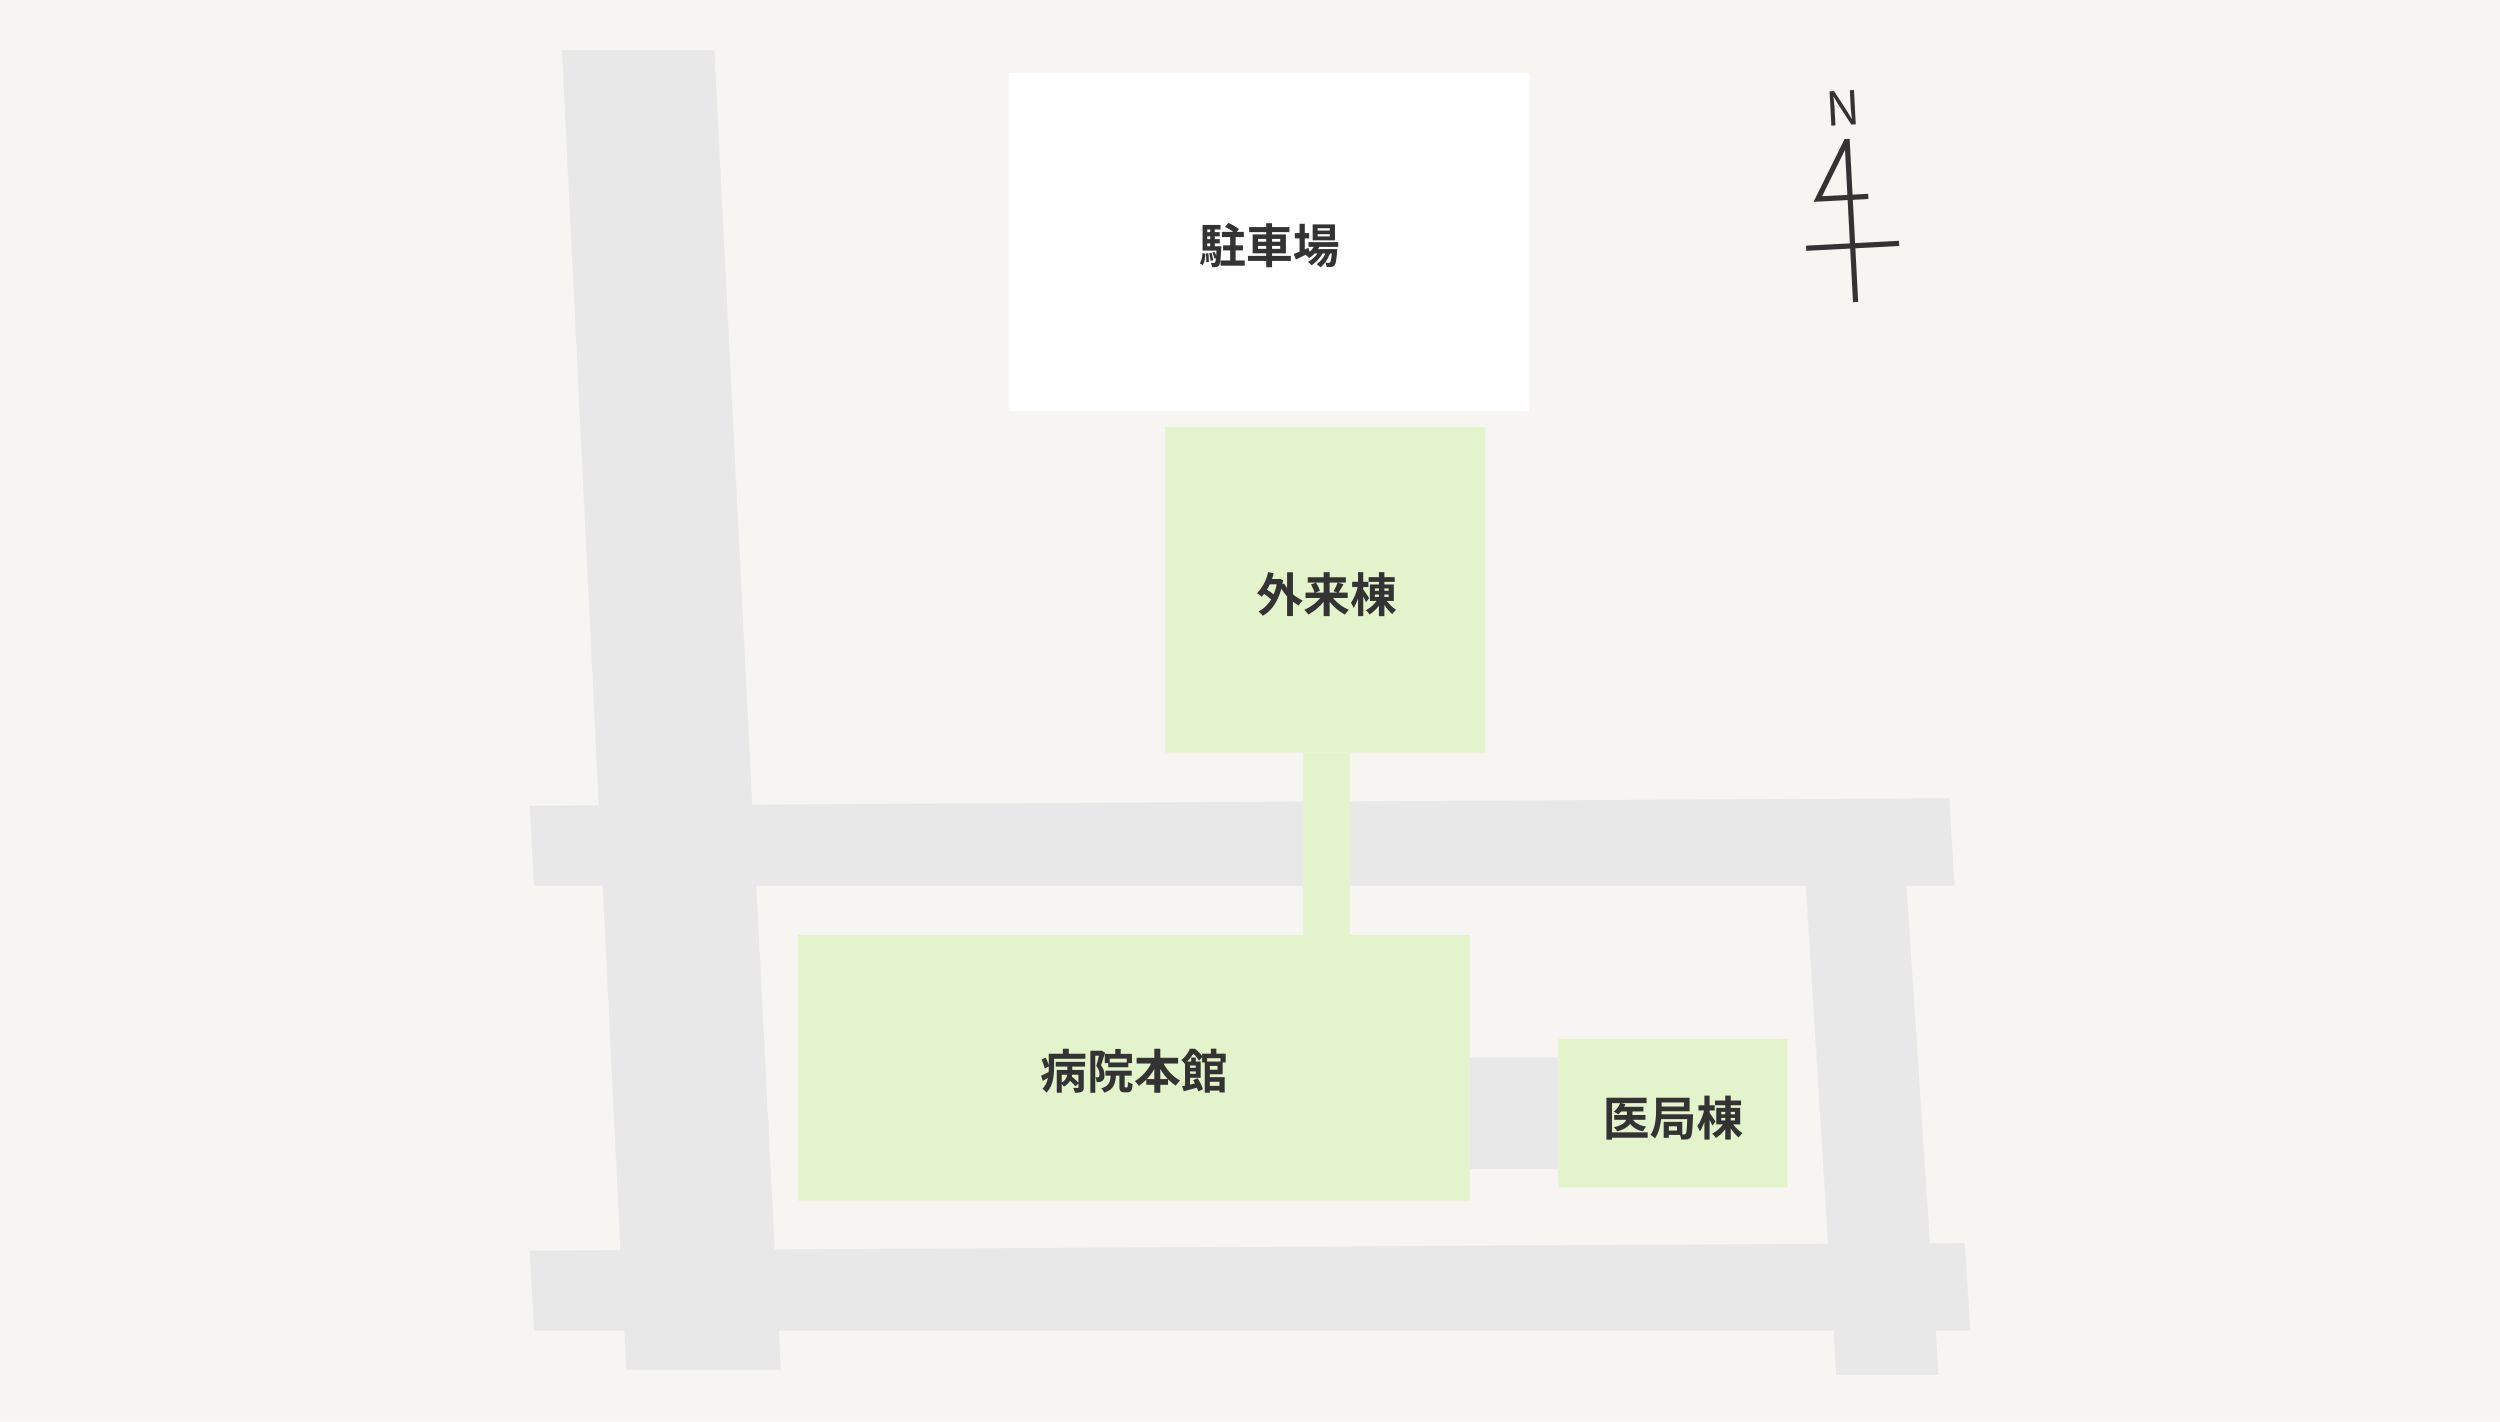 <svg xmlns="http://www.w3.org/2000/svg" width="960" height="546" viewBox="0 0 960 546">
  <g id="グループ_65108" data-name="グループ 65108" transform="translate(5143 7601)">
    <path id="パス_204532" data-name="パス 204532" d="M0,0H960V546H0Z" transform="translate(-5143 -7601)" fill="#f7f5f2"/>
    <path id="パス_204533" data-name="パス 204533" d="M1.812,0H3.389V-6.927c0-1.389-.127-2.786-.205-4.116h.079L4.687-8.329,9.481,0H11.2V-13.2H9.609V-6.34c0,1.371.127,2.858.234,4.181h-.09L8.33-4.887,3.517-13.2H1.812Z" transform="translate(-4441.572 -7552.671) rotate(-3)" fill="#333"/>
    <path id="パス_204534" data-name="パス 204534" d="M0,0H258V102H0Z" transform="translate(-4836.588 -7242)" fill="#e3f4cd"/>
    <path id="パス_204535" data-name="パス 204535" d="M0,0H123V125H0Z" transform="translate(-4695.588 -7437)" fill="#e3f4cd"/>
    <path id="パス_204536" data-name="パス 204536" d="M0,0H200V130H0Z" transform="translate(-4755.588 -7573)" fill="#fff"/>
    <path id="パス_204537" data-name="パス 204537" d="M0,0H88V57H0Z" transform="translate(-4544.588 -7202)" fill="#e3f4cd"/>
    <path id="パス_203514" data-name="パス 203514" d="M5900.375-9014.732l24.693,506.7H5984.4l-25.5-506.7Z" transform="translate(-10827.588 1433)" fill="#e8e8e8"/>
    <path id="パス_203516" data-name="パス 203516" d="M5907.375-8870.732l13.693,220.7H5960.4l-14.5-220.7Z" transform="translate(-10358.963 1577)" fill="#e8e8e8"/>
    <path id="パス_203515" data-name="パス 203515" d="M5900.375-8724.591l1.636,30.717h545.531l-2.058-33.653Z" transform="translate(-10839.959 1433)" fill="#e8e8e8"/>
    <path id="パス_203517" data-name="パス 203517" d="M5900.375-8724.591l1.636,30.717h551.531l-2.058-33.653Z" transform="translate(-10839.959 1603.839)" fill="#e8e8e8"/>
    <path id="パス_204538" data-name="パス 204538" d="M8.8-11.963v2h8.427v-2Zm.452,5.171v1.954h7.633V-6.792ZM11.973-11.2V.223h2.095V-11.2ZM9.991-13.866a16.608,16.608,0,0,1,3.989,2.594L15.344-13a17.54,17.54,0,0,0-4.087-2.413Zm-7.584,2v1.631h5.57v-1.631Zm0,2.7V-7.53h5.57V-9.161ZM1.371-6.435v1.673H7.533V-6.435Zm2.95-7.17v8.116H6.065v-8.116ZM5.131-4a10.561,10.561,0,0,1,.821,2.338l.9-.346A10.171,10.171,0,0,0,5.98-4.291Zm-1.238.23a14.236,14.236,0,0,1,.545,2.94l.977-.2a14.07,14.07,0,0,0-.609-2.9Zm-1.264.126a18.9,18.9,0,0,1,.149,3.35l1-.132a18.816,18.816,0,0,0-.2-3.318ZM1.273-3.8A7.824,7.824,0,0,1,.313.176L1.419.783c.754-1.006.938-2.692,1.042-4.356Zm.1-10.832v9.387h1.8v-7.644h5.1v-1.744Zm5.4,8.2v.3C6.628-2.06,6.432-.608,6.152-.255a.527.527,0,0,1-.484.222A9.333,9.333,0,0,1,4.546-.094a4.679,4.679,0,0,1,.443,1.687,9.326,9.326,0,0,0,1.626-.044A1.516,1.516,0,0,0,7.7.916c.45-.564.652-2.269.848-6.616.018-.234.032-.735.032-.735ZM8.3-.991v2h9.269v-2ZM19.255-13.814v1.954H34.725v-1.954ZM18.813-2.752V-.794H35.269V-2.752Zm7-12.535V1.631h2.239V-15.287ZM22.691-6.554h8.5v1.108h-8.5Zm0-2.7h8.5v1.086h-8.5Zm-2.08-1.733v7.273H33.375V-10.99Zm21.46,2.957v1.818h11.4V-8.034ZM44.036-5.36v1.7h7.4v-1.7Zm.683-2.008A8.845,8.845,0,0,1,40.878-3.2a9.916,9.916,0,0,1,1.453,1.3,11.874,11.874,0,0,0,4.24-5ZM51.1-5.36v.294c-.208,3.2-.468,4.45-.769,4.771a.574.574,0,0,1-.53.208,12.688,12.688,0,0,1-1.291-.062,4.207,4.207,0,0,1,.481,1.7,12.23,12.23,0,0,0,1.83-.044,1.746,1.746,0,0,0,1.2-.6c.486-.546.774-2,1.024-5.519.032-.252.05-.749.05-.749ZM45.57-11.075h4.655v.861H45.57Zm0-2.267h4.655v.857H45.57Zm-1.916-1.491V-8.72h8.568v-6.114ZM36.8-11.506v2.042h5.5v-2.042Zm1.818-3.563v11.2h2.014v-11.2ZM36.4-3.5l.8,2.179c1.57-.762,3.526-1.734,5.328-2.666l-.463-1.856C39.991-4.939,37.8-4.015,36.4-3.5ZM49.041-5.008A10.62,10.62,0,0,1,45.15.485a6.691,6.691,0,0,1,1.545,1.2,13.143,13.143,0,0,0,3.8-5.9Zm-2.73.016A11.267,11.267,0,0,1,41.805-.4,6.2,6.2,0,0,1,43.226.885a13.867,13.867,0,0,0,4.5-5.039Z" transform="translate(-4682.588 -7500)" fill="#333"/>
    <path id="パス_204539" data-name="パス 204539" d="M4.3-12.664v2.038H8.707v-2.038Zm7.53-2.589V1.575h2.249V-15.253ZM2.312-7.327A18.739,18.739,0,0,1,6.14-4.372L7.3-6.2A19.246,19.246,0,0,0,3.4-8.947Zm2.21-7.982A16.243,16.243,0,0,1,.273-7.223a14.151,14.151,0,0,1,1.806,1.4,21.023,21.023,0,0,0,4.6-9.036Zm6.188,4.387-1.822.675A18.582,18.582,0,0,0,16.279-2.5a9.431,9.431,0,0,1,1.567-1.884A15.743,15.743,0,0,1,10.71-10.922Zm-2.6-1.741v.481C7.266-6.1,4.641-2.161.793-.155A8.277,8.277,0,0,1,2.517,1.463C6.4-.756,9.251-5.3,10.306-12.265l-1.419-.477-.379.078ZM18.919-7.43v2.066H35.1V-7.43Zm.85-5.907v2.066H34.395v-2.066Zm6.1-1.965V1.6h2.3V-15.3Zm5.352,3.979a19.529,19.529,0,0,1-1.554,3.375l1.864.619a36.1,36.1,0,0,0,1.957-3.329Zm-10.244.765a11.927,11.927,0,0,1,1.4,3.261l2.073-.82A11.756,11.756,0,0,0,22.9-11.28Zm4.532,3.963a16.68,16.68,0,0,1-7.089,5.76A10.286,10.286,0,0,1,19.95.97a19,19,0,0,0,7.3-6.856Zm3.071.024-1.752.707a18.825,18.825,0,0,0,7.227,6.876A9.6,9.6,0,0,1,35.571-.808,16.275,16.275,0,0,1,28.577-6.57Zm14.555-6.818v1.818H53.151v-1.818Zm3.956-1.9v16.9h2.095v-16.9Zm-.523,10.5a11.521,11.521,0,0,1-4.517,4.1A9.081,9.081,0,0,1,43.5.981a13.673,13.673,0,0,0,4.684-5.172Zm3.16-.042-1.439.567A17.312,17.312,0,0,0,52.21.815a9.345,9.345,0,0,1,1.505-1.65A13.884,13.884,0,0,1,49.726-4.828Zm-4.19-1.879h5.276v.942H45.536Zm0-2.345h5.276v.924H45.536ZM43.62-10.571v6.329h9.192v-6.329Zm-6.81-1.005v2h6.237v-2Zm2.27-3.719V1.6h2v-16.9Zm-.026,5.1a18.446,18.446,0,0,1-2.692,6.678,10.568,10.568,0,0,1,.99,1.958c1.324-1.848,2.4-5.336,2.929-8.212ZM41-8.764l-.942.916a44,44,0,0,1,2.1,4.123L43.331-5.33C43-5.878,41.426-8.246,41-8.764Z" transform="translate(-4660.588 -7366)" fill="#333"/>
    <path id="パス_204540" data-name="パス 204540" d="M5.988-10.246v1.818H17.255v-1.818Zm4.7,6.575A25.663,25.663,0,0,1,13.563-.845l1.331-1.219A28.651,28.651,0,0,0,11.95-4.752ZM6.381-7.136V1.619h1.93V-5.308h7.224V-7.136Zm8.318,0V-.527c0,.206-.072.268-.314.272-.218.018-1.009.018-1.728-.018A7.05,7.05,0,0,1,13.34,1.6a6.021,6.021,0,0,0,2.6-.329c.635-.319.813-.84.813-1.757V-7.136ZM10.455-9.627v3.184A4.209,4.209,0,0,1,7.88-2.115,6.177,6.177,0,0,1,9.11-.747a6.007,6.007,0,0,0,3.228-5.687V-9.627ZM4.475-13.36v1.93h12.9v-1.93Zm-1.166,0v5.374C3.308-5.438,3.1-2.146.9.1A7.98,7.98,0,0,1,2.444,1.543c2.508-2.47,2.916-6.624,2.916-9.51V-13.36Zm5.417-1.931v3.212h2.281v-3.212ZM.53-11.118A15.126,15.126,0,0,1,1.751-7.672l1.669-.894a13.29,13.29,0,0,0-1.331-3.322ZM.373-4.962,1-2.93C2.04-3.518,3.156-4.19,4.208-4.844L3.7-6.54C2.457-5.916,1.237-5.32.373-4.962ZM28.835-15.207v2.833h2.1v-2.833Zm-4.012,1.893v3.561h1.912v-1.73h6.526v1.726h2v-3.558Zm1.333,3.293v1.856h7.712v-1.856ZM25.079-6.859v1.926h10.1V-6.859Zm2.036.926c-.114,3.127-.4,4.863-3.661,5.84A5.263,5.263,0,0,1,24.6,1.6c3.868-1.288,4.4-3.672,4.557-7.538Zm3.32-.221v5.131c0,1.853.346,2.478,1.93,2.478h1.206c1.271,0,1.77-.69,1.951-3.226a5.3,5.3,0,0,1-1.8-.8c-.036,1.849-.1,2.123-.377,2.123h-.614c-.241,0-.275-.058-.275-.59V-6.154ZM19.283-14.517V1.625h1.888V-12.591h2.356v-1.926Zm3.595,0v.617c-.265,1.146-.839,3.633-1.34,5.251a4.8,4.8,0,0,1,1.254,3.161c0,.506-.08.865-.3,1.029a.806.806,0,0,1-.5.152,7.315,7.315,0,0,1-.78-.018,4.573,4.573,0,0,1,.465,1.842,9.7,9.7,0,0,0,1.176-.042,2.437,2.437,0,0,0,1.029-.382A2.633,2.633,0,0,0,24.69-5.22a5.532,5.532,0,0,0-1.332-3.655c.519-1.406,1.117-3.372,1.581-4.921l-1.409-.8-.3.078Zm14.176,2.722v2.2H52.983v-2.2Zm3.7,8.165v2.2H49.12v-2.2Zm3.089-11.657v16.9h2.3v-16.9ZM43.194-11a16.444,16.444,0,0,1-6.845,8.171A11.848,11.848,0,0,1,37.92-1.034a19.489,19.489,0,0,0,7.254-9.336Zm3.6.054-1.962.643a19.3,19.3,0,0,0,7.25,9.207,9.629,9.629,0,0,1,1.67-1.948A16.127,16.127,0,0,1,46.792-10.945ZM64.069-1.032V.786H70.05V-1.032Zm-.85-9.348V1.611h1.958V-10.381Zm.85,0v1.705h4.04V-7.21h-4.04V-5.49h6.022v-4.89Zm-1.875-3.011v3.378H64.12v-1.634h5.125v1.634h2.01v-3.378Zm3.38-1.918v2.8h2.1v-2.8ZM64.069-4.369V-2.6h4.792V1.519h2V-4.369Zm-6.058-7.5v2.256h1.772v-2.256Zm-2.372,1.5v10H57.55v-10Zm1.253,2.41V-6.58h3.9V-7.958ZM54.547-.91l.589,1.972C56.78.616,58.884.046,60.852-.524l-.2-1.708C58.411-1.718,56.077-1.19,54.547-.91Zm4.214-2.3A17.259,17.259,0,0,1,60.7,1.09l1.84-.832a17.294,17.294,0,0,0-2.077-4.2Zm-2.052-7.157v1.533h3.059v3.182H56.709V-4.12h4.942v-6.248Zm.777-4.923a11.044,11.044,0,0,1-3.3,4.391A5.672,5.672,0,0,1,55.51-9.485a15.771,15.771,0,0,0,3.763-4.822v-.579h-.629v-.4Zm.513,0v1.473h.355A12.784,12.784,0,0,1,61.03-10.67L62.4-12.26a15.591,15.591,0,0,0-2.956-3.031Z" transform="translate(-4743.588 -7183)" fill="#333"/>
    <path id="パス_204541" data-name="パス 204541" d="M6.886-10.987v1.8h8.778v-1.8ZM4.45-7.852V-6h12V-7.852Zm4.865-2.463v2.947c0,1.483-.627,3.217-5.032,4.227A8.228,8.228,0,0,1,5.618-1.549c4.742-1.343,5.838-3.582,5.838-5.792v-2.975ZM6.729-12.478a7.887,7.887,0,0,1-2.5,3.37A12.636,12.636,0,0,1,6.013-8.043a10.954,10.954,0,0,0,2.731-3.943Zm4.59,5.82-1.828.393A7.6,7.6,0,0,0,15.5-1.609,6.873,6.873,0,0,1,16.774-3.4C14.026-3.786,12.173-4.878,11.319-6.657ZM1.457-14.466V1.627H3.607V-12.4H16.863v-2.07ZM2.775-1.183V.888H17.307v-2.07ZM21.813-14.458v1.814h9.415v1.554H21.813v1.814h11.58v-5.181Zm-1.293,0v4.415c0,2.876-.164,7-2.157,9.819A8.025,8.025,0,0,1,20.1,1.147c2.184-3.08,2.556-8.018,2.556-11.176v-4.429Zm1.345,6.329v1.884H33.232V-8.129Zm2.71,2.936v1.705h3.985v1.611H24.576v1.7h6V-5.193Zm-1.134,0v6.1h1.982v-6.1Zm9.1-2.936v.379c-.14,4.9-.329,6.7-.671,7.115a.633.633,0,0,1-.612.258,14.8,14.8,0,0,1-1.705-.07,5.164,5.164,0,0,1,.587,2.024,12.543,12.543,0,0,0,2.251-.064A1.888,1.888,0,0,0,33.782.728c.53-.682.722-2.728.912-7.977.014-.262.028-.879.028-.879Zm10.589-5.259v1.818H53.151v-1.818Zm3.956-1.9v16.9h2.095v-16.9Zm-.523,10.5a11.521,11.521,0,0,1-4.517,4.1A9.081,9.081,0,0,1,43.5.981a13.673,13.673,0,0,0,4.684-5.172Zm3.16-.042-1.439.567A17.312,17.312,0,0,0,52.21.815a9.345,9.345,0,0,1,1.505-1.65A13.884,13.884,0,0,1,49.726-4.828Zm-4.19-1.879h5.276v.942H45.536Zm0-2.345h5.276v.924H45.536ZM43.62-10.571v6.329h9.192v-6.329Zm-6.81-1.005v2h6.237v-2Zm2.27-3.719V1.6h2v-16.9Zm-.026,5.1a18.446,18.446,0,0,1-2.692,6.678,10.568,10.568,0,0,1,.99,1.958c1.324-1.848,2.4-5.336,2.929-8.212ZM41-8.764l-.942.916a44,44,0,0,1,2.1,4.123L43.331-5.33C43-5.878,41.426-8.246,41-8.764Z" transform="translate(-4527.588 -7165)" fill="#333"/>
    <path id="パス_204542" data-name="パス 204542" d="M0,0H34V43H0Z" transform="translate(-4578.588 -7195)" fill="#e8e8e8"/>
    <path id="パス_204543" data-name="パス 204543" d="M0,0H70V18H0Z" transform="translate(-4624.588 -7312) rotate(90)" fill="#e3f4cd"/>
    <g id="グループ_63975" data-name="グループ 63975" transform="translate(-5830.934 -9665.603) rotate(-3)">
      <path id="パス_203518" data-name="パス 203518" d="M6544.56-8969.19l-12.29,21.919h19.4" transform="translate(-5260.236 11157.906)" fill="none" stroke="#333" stroke-width="2"/>
      <path id="パス_203519" data-name="パス 203519" d="M6552.014-8969.833v62.724" transform="translate(-5267.575 11158)" fill="none" stroke="#333" stroke-width="2"/>
      <path id="パス_203520" data-name="パス 203520" d="M6523.912-8891.412h35.751" transform="translate(-5257.349 11120.683)" fill="none" stroke="#333" stroke-width="2"/>
    </g>
  </g>
</svg>
